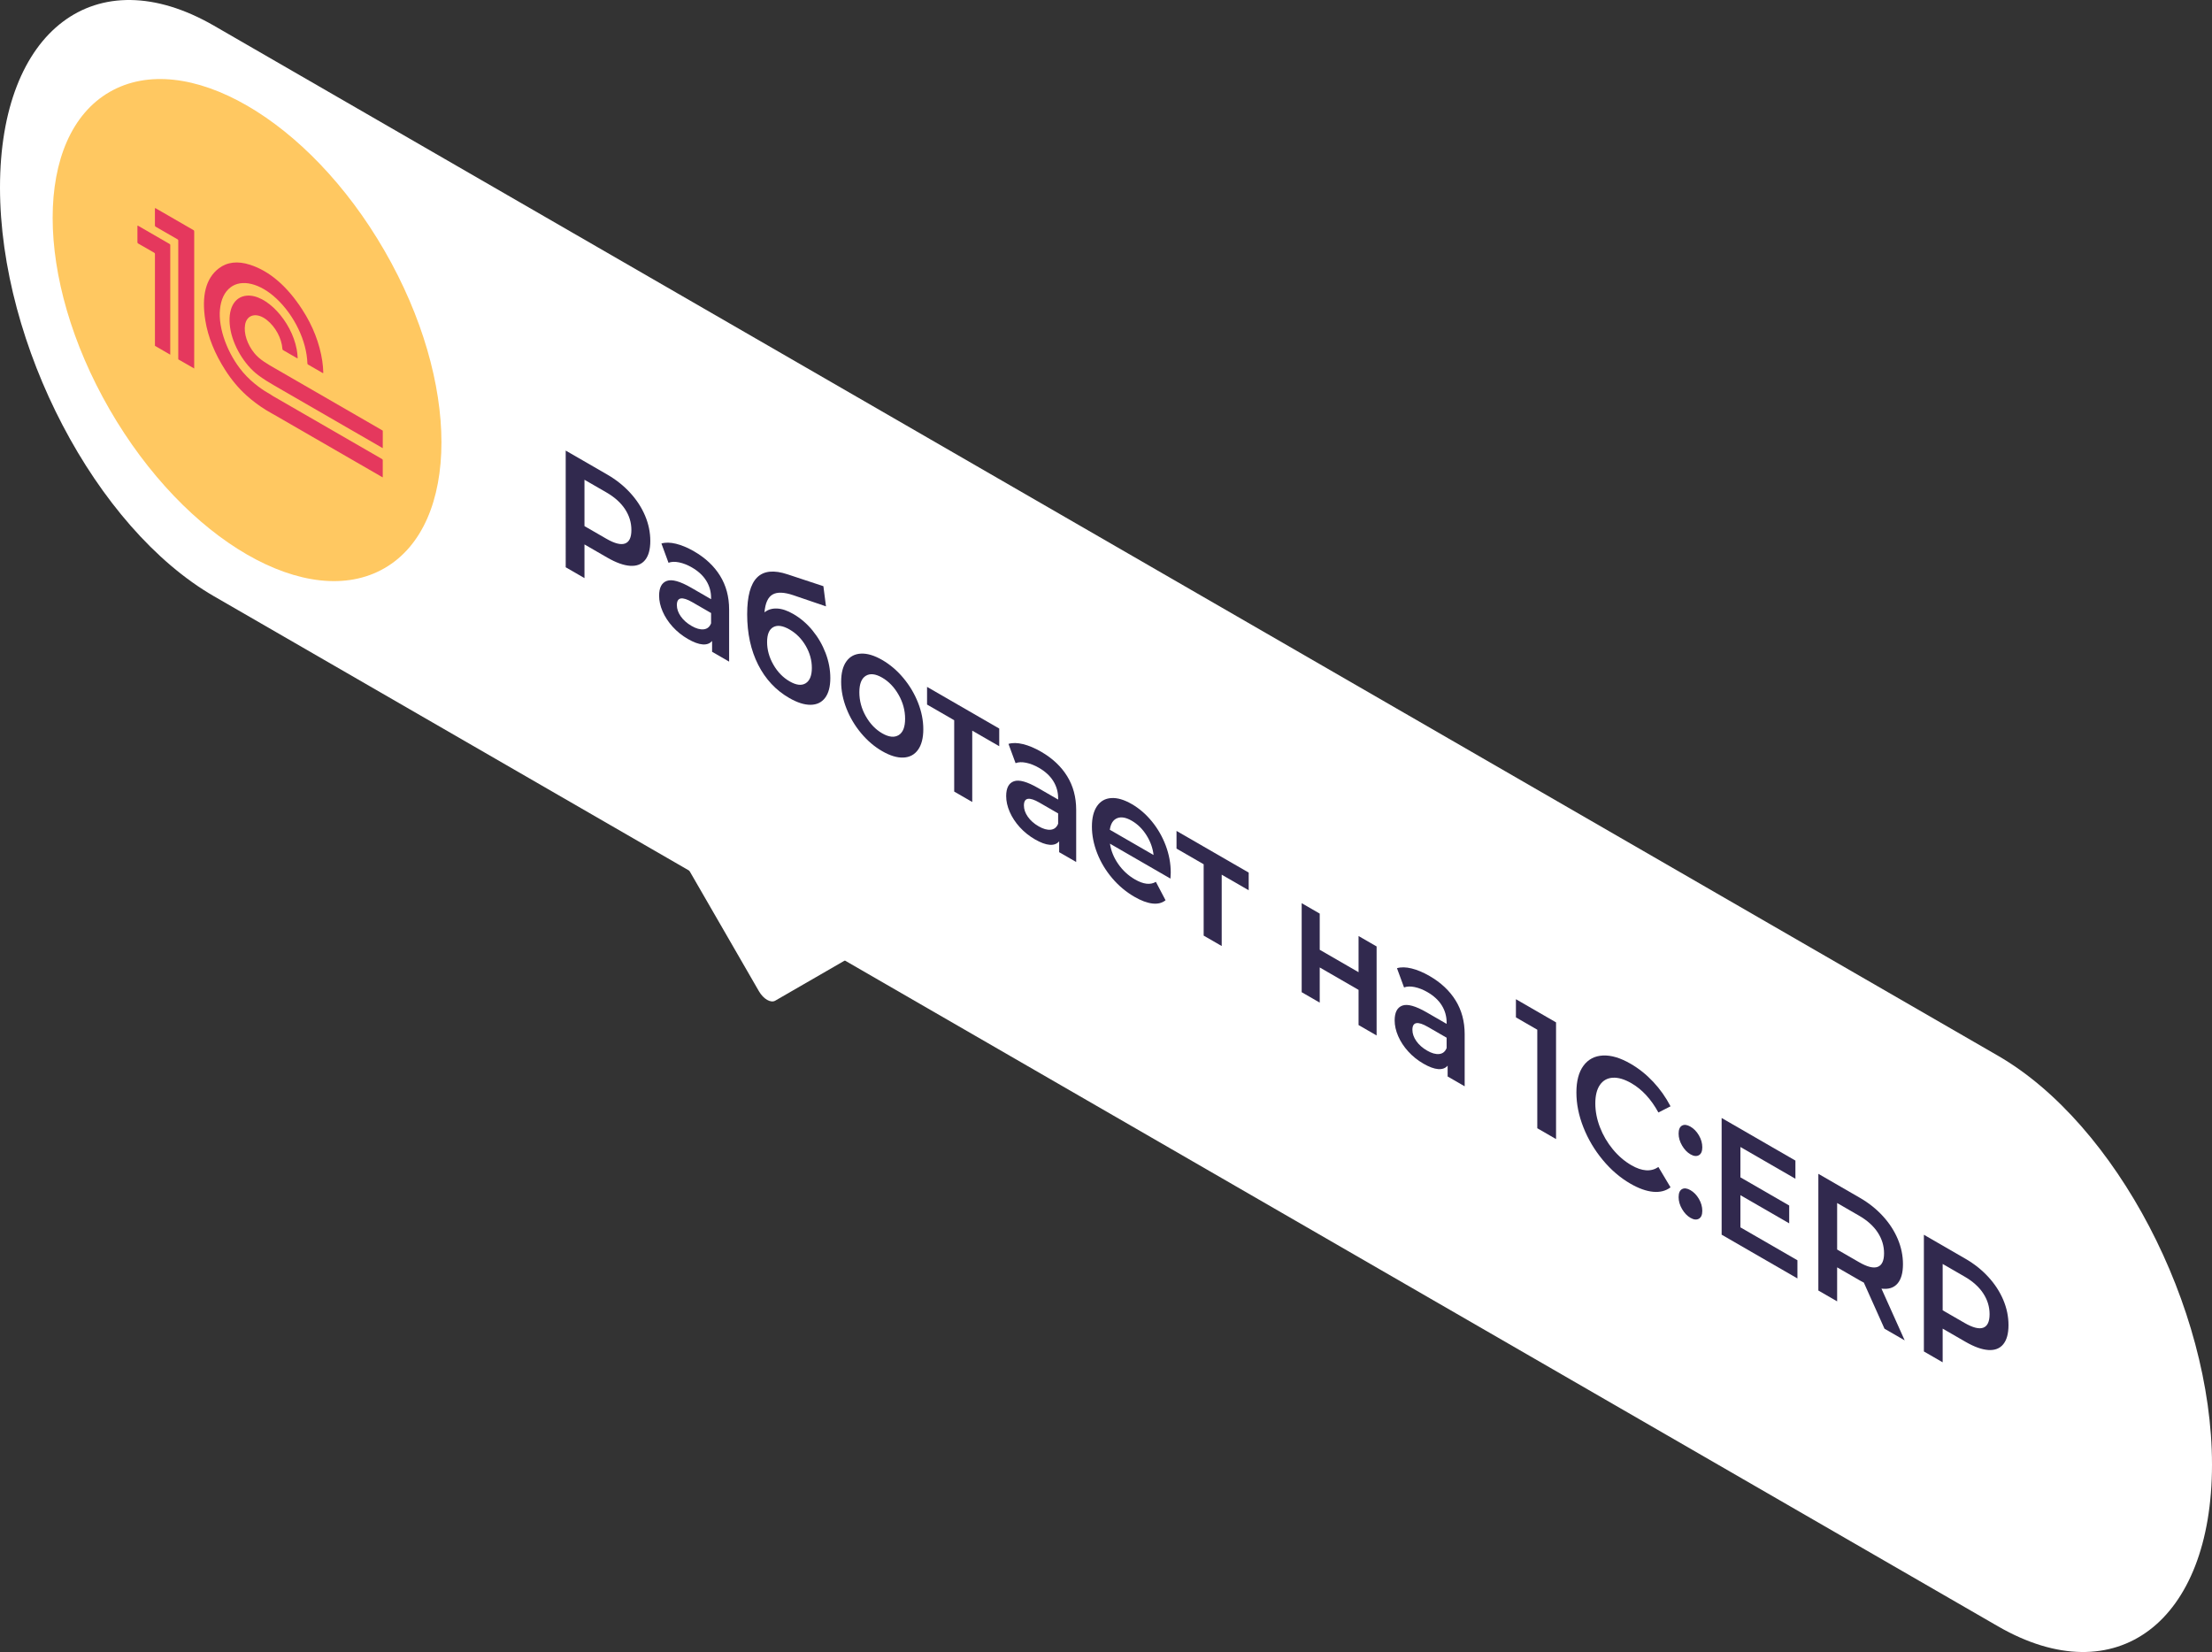 <?xml version="1.0" encoding="UTF-8"?> <!-- Generator: Adobe Illustrator 24.1.2, SVG Export Plug-In . SVG Version: 6.00 Build 0) --> <svg xmlns="http://www.w3.org/2000/svg" xmlns:xlink="http://www.w3.org/1999/xlink" id="Layer_1" x="0px" y="0px" viewBox="0 0 467.628 349.228" style="enable-background:new 0 0 467.628 349.228;" xml:space="preserve"><rect x="0" y="0" width="467.628" height="349.228" fill="#333333" stroke="none"/> <style type="text/css"> .st0{fill:#FFFFFF;} .st1{fill:#31294E;} .st2{fill:#FFC861;} .st3{fill:#E5385D;} </style> <g> <path class="st0" d="M182.376,200.865l-18.484,10.671 c-0.952,0.55-2.496-0.342-3.448-1.991l-18.484-32.015L182.376,200.865z"></path> <g> <path class="st0" d="M422.398,343.8L45.23,126.042C20.25,111.62,0,72.928,0,39.621 v-0C0,6.314,20.25-8.994,45.23,5.428l377.168,217.758 c24.98,14.422,45.23,53.114,45.23,86.421v0 C467.628,342.913,447.378,358.222,422.398,343.8z"></path> <g> <path class="st1" d="M133.22,104.174c1.373,1.497,2.426,3.115,3.159,4.854 c0.732,1.739,1.099,3.512,1.099,5.322c0,1.785-0.366,3.13-1.099,4.035 c-0.733,0.905-1.786,1.312-3.159,1.225c-1.373-0.089-2.986-0.668-4.838-1.736 l-4.822-2.784v7.119l-3.967-2.291V95.249l8.79,5.075 C130.234,101.393,131.847,102.676,133.22,104.174z M132.136,114.896 c0.896-0.329,1.343-1.28,1.343-2.854s-0.447-3.042-1.343-4.405 c-0.896-1.363-2.207-2.543-3.937-3.541l-4.639-2.678v9.797l4.639,2.678 C129.929,114.89,131.241,115.224,132.136,114.896z"></path> <path class="st1" d="M152.233,121.724c1.272,2.061,1.908,4.432,1.908,7.11v11.03 l-3.601-2.079v-2.291c-0.469,0.553-1.135,0.796-1.999,0.731 c-0.865-0.065-1.908-0.449-3.128-1.154c-1.221-0.705-2.289-1.563-3.204-2.573 c-0.916-1.01-1.623-2.088-2.121-3.233c-0.499-1.145-0.748-2.258-0.748-3.339 c0-1.692,0.544-2.735,1.632-3.128c1.088-0.394,2.803,0.085,5.143,1.436 l4.212,2.432v-0.282c0-1.315-0.341-2.523-1.022-3.621 c-0.682-1.099-1.694-2.036-3.037-2.811c-0.915-0.528-1.816-0.883-2.7-1.066 c-0.885-0.182-1.633-0.156-2.244,0.08l-1.495-4.07 c0.854-0.259,1.882-0.241,3.083,0.052c1.2,0.294,2.472,0.829,3.815,1.604 C149.125,117.938,150.962,119.663,152.233,121.724z M148.755,133.036 c0.742-0.077,1.266-0.497,1.571-1.261v-2.185l-3.937-2.273 c-2.198-1.269-3.297-1.069-3.297,0.599c0,0.799,0.275,1.592,0.825,2.379 c0.549,0.787,1.312,1.462,2.289,2.026 C147.162,132.875,148.011,133.112,148.755,133.036z"></path> <path class="st1" d="M171.781,133.291c1.18,1.446,2.101,3.04,2.762,4.784 c0.661,1.745,0.992,3.498,0.992,5.26c0,1.81-0.366,3.202-1.099,4.176 c-0.732,0.976-1.76,1.468-3.083,1.48c-1.323,0.012-2.828-0.47-4.517-1.445 c-2.828-1.633-5.016-3.976-6.562-7.031c-1.546-3.054-2.319-6.613-2.319-10.677 c0-3.782,0.702-6.373,2.106-7.771c1.404-1.397,3.55-1.615,6.439-0.651 l7.569,2.502l0.549,4.264l-6.866-2.343c-1.974-0.67-3.449-0.723-4.426-0.159 c-0.977,0.564-1.547,1.82-1.709,3.771c0.732-0.588,1.618-0.858,2.656-0.81 c1.038,0.047,2.177,0.429,3.418,1.146 C169.238,130.678,170.602,131.847,171.781,133.291z M170.332,144.436 c0.864-0.546,1.297-1.63,1.297-3.251s-0.433-3.175-1.297-4.66 c-0.865-1.487-1.999-2.635-3.403-3.445c-1.424-0.822-2.574-0.993-3.448-0.51 c-0.875,0.481-1.313,1.532-1.313,3.153c0,1.645,0.442,3.24,1.328,4.784 c0.885,1.545,2.029,2.722,3.433,3.533 C168.332,144.85,169.467,144.982,170.332,144.436z"></path> <path class="st1" d="M182.036,154.982c-1.323-1.586-2.355-3.328-3.097-5.225 c-0.743-1.897-1.115-3.774-1.115-5.63c0-1.856,0.371-3.298,1.115-4.326 c0.742-1.028,1.774-1.571,3.097-1.63c1.323-0.059,2.808,0.388,4.456,1.339 c1.669,0.963,3.164,2.238,4.487,3.824s2.355,3.321,3.098,5.206 c0.743,1.886,1.114,3.756,1.114,5.613c0,1.855-0.371,3.304-1.114,4.343 c-0.743,1.04-1.775,1.589-3.098,1.648c-1.323,0.059-2.818-0.394-4.487-1.357 C184.844,157.837,183.359,156.568,182.036,154.982z M189.971,155.405 c0.916-0.551,1.373-1.709,1.373-3.471c0-1.763-0.458-3.448-1.373-5.057 c-0.916-1.609-2.075-2.819-3.479-3.63s-2.559-0.937-3.464-0.379 c-0.906,0.558-1.358,1.718-1.358,3.48c0,1.762,0.452,3.445,1.358,5.048 c0.905,1.603,2.06,2.811,3.464,3.621S189.055,155.957,189.971,155.405z"></path> <path class="st1" d="M211.244,157.749l-5.707-3.295v15.083l-3.815-2.203v-15.083 l-5.737-3.312v-3.736l15.259,8.81V157.749z"></path> <path class="st1" d="M225.603,164.083c1.272,2.061,1.908,4.432,1.908,7.11v11.03 l-3.601-2.079v-2.291c-0.469,0.553-1.135,0.796-1.999,0.731 c-0.865-0.065-1.908-0.449-3.128-1.154c-1.221-0.705-2.289-1.563-3.204-2.573 c-0.916-1.01-1.623-2.088-2.121-3.233c-0.499-1.145-0.748-2.258-0.748-3.339 c0-1.692,0.544-2.735,1.632-3.128c1.088-0.394,2.803,0.085,5.143,1.436 l4.212,2.432v-0.282c0-1.315-0.341-2.523-1.022-3.621 c-0.682-1.099-1.694-2.036-3.037-2.811c-0.915-0.528-1.816-0.883-2.7-1.066 c-0.885-0.182-1.633-0.156-2.244,0.08l-1.495-4.07 c0.854-0.259,1.882-0.241,3.083,0.052c1.2,0.294,2.472,0.829,3.815,1.604 C222.495,160.298,224.331,162.022,225.603,164.083z M222.124,175.396 c0.742-0.077,1.266-0.497,1.571-1.261v-2.185l-3.937-2.273 c-2.198-1.269-3.297-1.069-3.297,0.599c0,0.799,0.275,1.592,0.825,2.379 c0.549,0.787,1.312,1.462,2.289,2.026 C220.532,175.234,221.381,175.472,222.124,175.396z"></path> <path class="st1" d="M247.44,185.73l-12.788-7.383 c0.224,1.516,0.809,2.952,1.755,4.308c0.946,1.357,2.121,2.44,3.525,3.251 c1.79,1.034,3.266,1.205,4.426,0.511l2.045,3.894 c-0.732,0.588-1.658,0.817-2.777,0.687c-1.12-0.13-2.381-0.599-3.785-1.41 c-1.79-1.034-3.368-2.355-4.73-3.964c-1.364-1.61-2.417-3.363-3.159-5.26 c-0.743-1.897-1.115-3.774-1.115-5.63c0-1.833,0.361-3.275,1.083-4.327 c0.722-1.051,1.724-1.618,3.007-1.7c1.282-0.082,2.727,0.341,4.333,1.269 c1.587,0.917,3.007,2.141,4.258,3.674c1.251,1.533,2.228,3.236,2.93,5.109 c0.702,1.874,1.053,3.775,1.053,5.701 C247.501,184.767,247.481,185.19,247.44,185.73z M236.163,172.965 c-0.845,0.346-1.358,1.16-1.542,2.44l9.248,5.339 c-0.163-1.457-0.661-2.849-1.496-4.176c-0.834-1.327-1.872-2.349-3.113-3.066 C238.04,172.797,237.007,172.618,236.163,172.965z"></path> <path class="st1" d="M263.982,188.198l-5.707-3.295v15.083l-3.815-2.203v-15.083 l-5.737-3.312v-3.736l15.259,8.81V188.198z"></path> <path class="st1" d="M275.182,190.928l3.815,2.203v7.647l8.21,4.74v-7.647l3.815,2.203 v18.819l-3.815-2.203v-7.435l-8.21-4.74v7.435l-3.815-2.203V190.928z"></path> <path class="st1" d="M307.731,211.5c1.272,2.061,1.908,4.432,1.908,7.11v11.03 l-3.601-2.079v-2.291c-0.469,0.553-1.135,0.796-1.999,0.731 c-0.865-0.065-1.908-0.449-3.128-1.154c-1.221-0.705-2.289-1.563-3.204-2.573 c-0.916-1.01-1.623-2.088-2.121-3.233c-0.499-1.145-0.748-2.258-0.748-3.339 c0-1.692,0.544-2.735,1.632-3.128c1.088-0.394,2.803,0.085,5.143,1.436 l4.212,2.432v-0.282c0-1.315-0.341-2.523-1.022-3.621 c-0.682-1.099-1.694-2.036-3.037-2.811c-0.915-0.528-1.816-0.883-2.7-1.066 c-0.885-0.182-1.633-0.156-2.244,0.08l-1.495-4.07 c0.854-0.259,1.882-0.241,3.083,0.052c1.2,0.294,2.472,0.829,3.815,1.604 C304.623,207.715,306.46,209.439,307.731,211.5z M304.253,222.813 c0.742-0.077,1.266-0.497,1.571-1.261v-2.185l-3.937-2.273 c-2.198-1.269-3.297-1.069-3.297,0.599c0,0.799,0.275,1.592,0.825,2.379 c0.549,0.787,1.312,1.462,2.289,2.026 C302.66,222.651,303.509,222.889,304.253,222.813z"></path> <path class="st1" d="M328.957,216.126v24.668l-3.967-2.291v-20.828l-4.517-2.608v-3.841 L328.957,216.126z"></path> <path class="st1" d="M338.83,245.208c-1.74-2.097-3.103-4.393-4.09-6.89 s-1.48-4.954-1.48-7.375c0-2.419,0.498-4.305,1.495-5.656 c0.997-1.35,2.365-2.07,4.105-2.158c1.74-0.088,3.687,0.49,5.845,1.736 c1.75,1.01,3.347,2.285,4.791,3.824c1.444,1.538,2.666,3.266,3.663,5.18 l-2.563,1.304c-1.547-2.819-3.449-4.881-5.708-6.185 c-1.465-0.846-2.777-1.233-3.937-1.163c-1.16,0.071-2.065,0.575-2.716,1.515 c-0.651,0.94-0.977,2.245-0.977,3.911c0,1.669,0.326,3.348,0.977,5.04 c0.651,1.691,1.557,3.242,2.716,4.651c1.159,1.41,2.472,2.538,3.937,3.383 c2.259,1.304,4.161,1.428,5.708,0.371l2.563,4.299 c-0.997,0.763-2.223,1.078-3.678,0.942c-1.455-0.135-3.057-0.708-4.806-1.717 C342.518,248.976,340.57,247.305,338.83,245.208z"></path> <path class="st1" d="M355.601,242.168c-0.489-0.834-0.733-1.674-0.733-2.52 c0-0.869,0.239-1.435,0.718-1.7c0.478-0.264,1.072-0.191,1.785,0.22 c0.711,0.411,1.307,1.025,1.785,1.841c0.478,0.817,0.717,1.659,0.717,2.528 c0,0.846-0.244,1.404-0.732,1.674c-0.489,0.27-1.079,0.205-1.77-0.194 C356.679,243.618,356.089,243.003,355.601,242.168z M355.601,255.596 c-0.489-0.834-0.733-1.675-0.733-2.521c0-0.868,0.239-1.435,0.718-1.7 c0.478-0.264,1.072-0.191,1.785,0.22c0.711,0.411,1.307,1.025,1.785,1.841 c0.478,0.817,0.717,1.66,0.717,2.528c0,0.846-0.244,1.405-0.732,1.675 c-0.489,0.27-1.079,0.205-1.77-0.194 C356.679,257.046,356.089,256.429,355.601,255.596z"></path> <path class="st1" d="M379.986,266.414v3.842l-16.023-9.251v-24.668l15.596,9.004v3.841 l-11.628-6.713v6.414l10.315,5.956v3.771l-10.315-5.956v6.801L379.986,266.414z"></path> <path class="st1" d="M398.39,280.881l-4.364-9.744c-0.184-0.083-0.458-0.229-0.825-0.441 l-4.822-2.784v7.189l-3.968-2.291v-24.668l8.79,5.075 c1.851,1.069,3.464,2.353,4.838,3.851c1.373,1.497,2.426,3.116,3.159,4.854 c0.732,1.739,1.099,3.512,1.099,5.322c0,1.855-0.392,3.227-1.175,4.115 c-0.783,0.887-1.907,1.237-3.373,1.048l4.914,10.942L398.39,280.881z M396.956,260.53c-0.896-1.363-2.208-2.543-3.937-3.541l-4.639-2.678v9.832 l4.639,2.678c1.729,0.998,3.041,1.327,3.937,0.987 c0.895-0.341,1.343-1.298,1.343-2.872 C398.299,263.361,397.85,261.892,396.956,260.53z"></path> <path class="st1" d="M420.348,269.948c1.373,1.497,2.426,3.116,3.159,4.854 c0.732,1.739,1.099,3.512,1.099,5.322c0,1.785-0.366,3.13-1.099,4.035 c-0.732,0.905-1.785,1.313-3.159,1.225c-1.373-0.089-2.986-0.668-4.838-1.736 l-4.822-2.784v7.119l-3.968-2.291V261.023l8.79,5.075 C417.362,267.166,418.975,268.45,420.348,269.948z M419.265,280.67 c0.895-0.329,1.343-1.28,1.343-2.854c0-1.574-0.448-3.043-1.343-4.405 c-0.896-1.363-2.208-2.543-3.937-3.541l-4.639-2.678v9.797l4.639,2.678 C417.057,280.663,418.369,280.998,419.265,280.67z"></path> </g> <g> <ellipse transform="matrix(0.866 -0.5 0.5 0.866 -27.891 35.465)" class="st2" cx="52.229" cy="69.776" rx="33.556" ry="58.12"></ellipse> <g> <path class="st3" d="M56.752,86.979c-0.081-0.047-0.162-0.093-0.243-0.14 c-0.081-0.047-0.162-0.094-0.243-0.141c-1.402-0.865-2.785-1.875-4.136-3.091 c-1.688-1.519-3.201-3.33-4.533-5.414c-2.17-3.394-3.617-6.897-4.188-10.461 c-0.837-5.226,0.121-8.92,2.86-11.006c1.748-1.331,3.955-1.601,6.57-0.763 c4.114,1.318,7.83,4.488,11.063,9.481c2.281,3.522,3.668,7.168,4.233,10.868 c0.126,0.824,0.179,1.616,0.209,2.398c0.006,0.16-0.019,0.205-0.17,0.116 c-1.007-0.589-2.014-1.17-3.02-1.744c-0.137-0.078-0.165-0.147-0.17-0.296 c-0.149-4.679-2.73-10.075-6.523-13.643c-3.463-3.259-7.37-4.217-9.731-2.395 c-1.276,0.985-2.016,2.542-2.226,4.67c-0.391,3.973,1.583,9.38,4.817,13.221 c1.028,1.221,2.127,2.196,3.267,3.054c0.891,0.671,1.786,1.244,2.686,1.747 c0.281,0.217,0.565,0.357,0.847,0.521c7.501,4.333,15.003,8.664,22.504,12.995 c0.295,0.17,0.295,0.171,0.295,0.522c-0.002,1.146-0.003,2.292-0.005,3.438 c-0.095-0.052-0.189-0.103-0.284-0.157 c-7.575-4.373-15.15-8.747-22.725-13.12c-0.088-0.051-0.175-0.097-0.263-0.145 c-0.149-0.086-0.297-0.172-0.446-0.257 C57.049,87.15,56.901,87.064,56.752,86.979z"></path> <path class="st3" d="M80.923,91.045c-0.002,1.23-0.005,2.46-0.007,3.69 c-0.074-0.041-0.149-0.082-0.223-0.125c-7.555-4.362-15.11-8.722-22.664-13.087 c-1.141-0.659-2.28-1.35-3.415-2.195c-2.959-2.202-5.434-6.363-5.966-10.069 c-0.558-3.885,0.829-6.535,3.536-6.759c4.117-0.341,9.418,5.359,10.537,11.329 c0.115,0.614,0.184,1.207,0.204,1.781c0.005,0.149-0.029,0.167-0.154,0.094 c-0.966-0.564-1.933-1.121-2.899-1.674c-0.118-0.067-0.156-0.117-0.167-0.272 c-0.161-2.257-1.456-4.655-3.298-6.122c-2.091-1.664-4.232-1.187-4.597,1.024 c-0.299,1.809,0.444,4.109,1.944,5.972c0.62,0.77,1.312,1.309,2.015,1.796 c0.721,0.499,1.444,0.909,2.167,1.326c7.575,4.378,15.15,8.75,22.725,13.124 C80.748,90.931,80.835,90.99,80.923,91.045z"></path> <path class="st3" d="M41.053,77.897c-1.119-0.643-2.239-1.286-3.358-1.93 c-0.003-0.103-0.009-0.207-0.009-0.308c-0-8.225-0-16.449-0-24.674 c0-0.304-0-0.304-0.272-0.461c-1.487-0.858-2.974-1.719-4.46-2.571 c-0.153-0.088-0.205-0.154-0.204-0.345c0.008-1.142,0.007-2.29,0.001-3.44 c-0.001-0.161,0.016-0.219,0.181-0.124c2.649,1.536,5.298,3.067,7.947,4.587 c0.196,0.112,0.177,0.211,0.177,0.357c-0.001,8.458-0.001,16.917-0.001,25.375 C41.056,75.542,41.054,76.72,41.053,77.897z"></path> <path class="st3" d="M35.989,74.979c-1.077-0.624-2.155-1.249-3.232-1.873 c-0.001-3.231-0.002-6.461-0.002-9.692c-0-3.223-0.001-6.446,0.003-9.665 c0-0.182-0.039-0.258-0.2-0.349c-1.101-0.628-2.203-1.271-3.304-1.899 c-0.158-0.09-0.201-0.162-0.2-0.346c0.008-1.096,0.007-2.197,0.001-3.3 c-0.001-0.158,0.027-0.196,0.174-0.11c2.196,1.274,4.392,2.541,6.588,3.806 c0.114,0.066,0.18,0.108,0.18,0.284c-0.005,7.706-0.006,15.415-0.006,23.123 C35.991,74.965,35.99,74.972,35.989,74.979z"></path> </g> </g> </g> </g> </svg> 